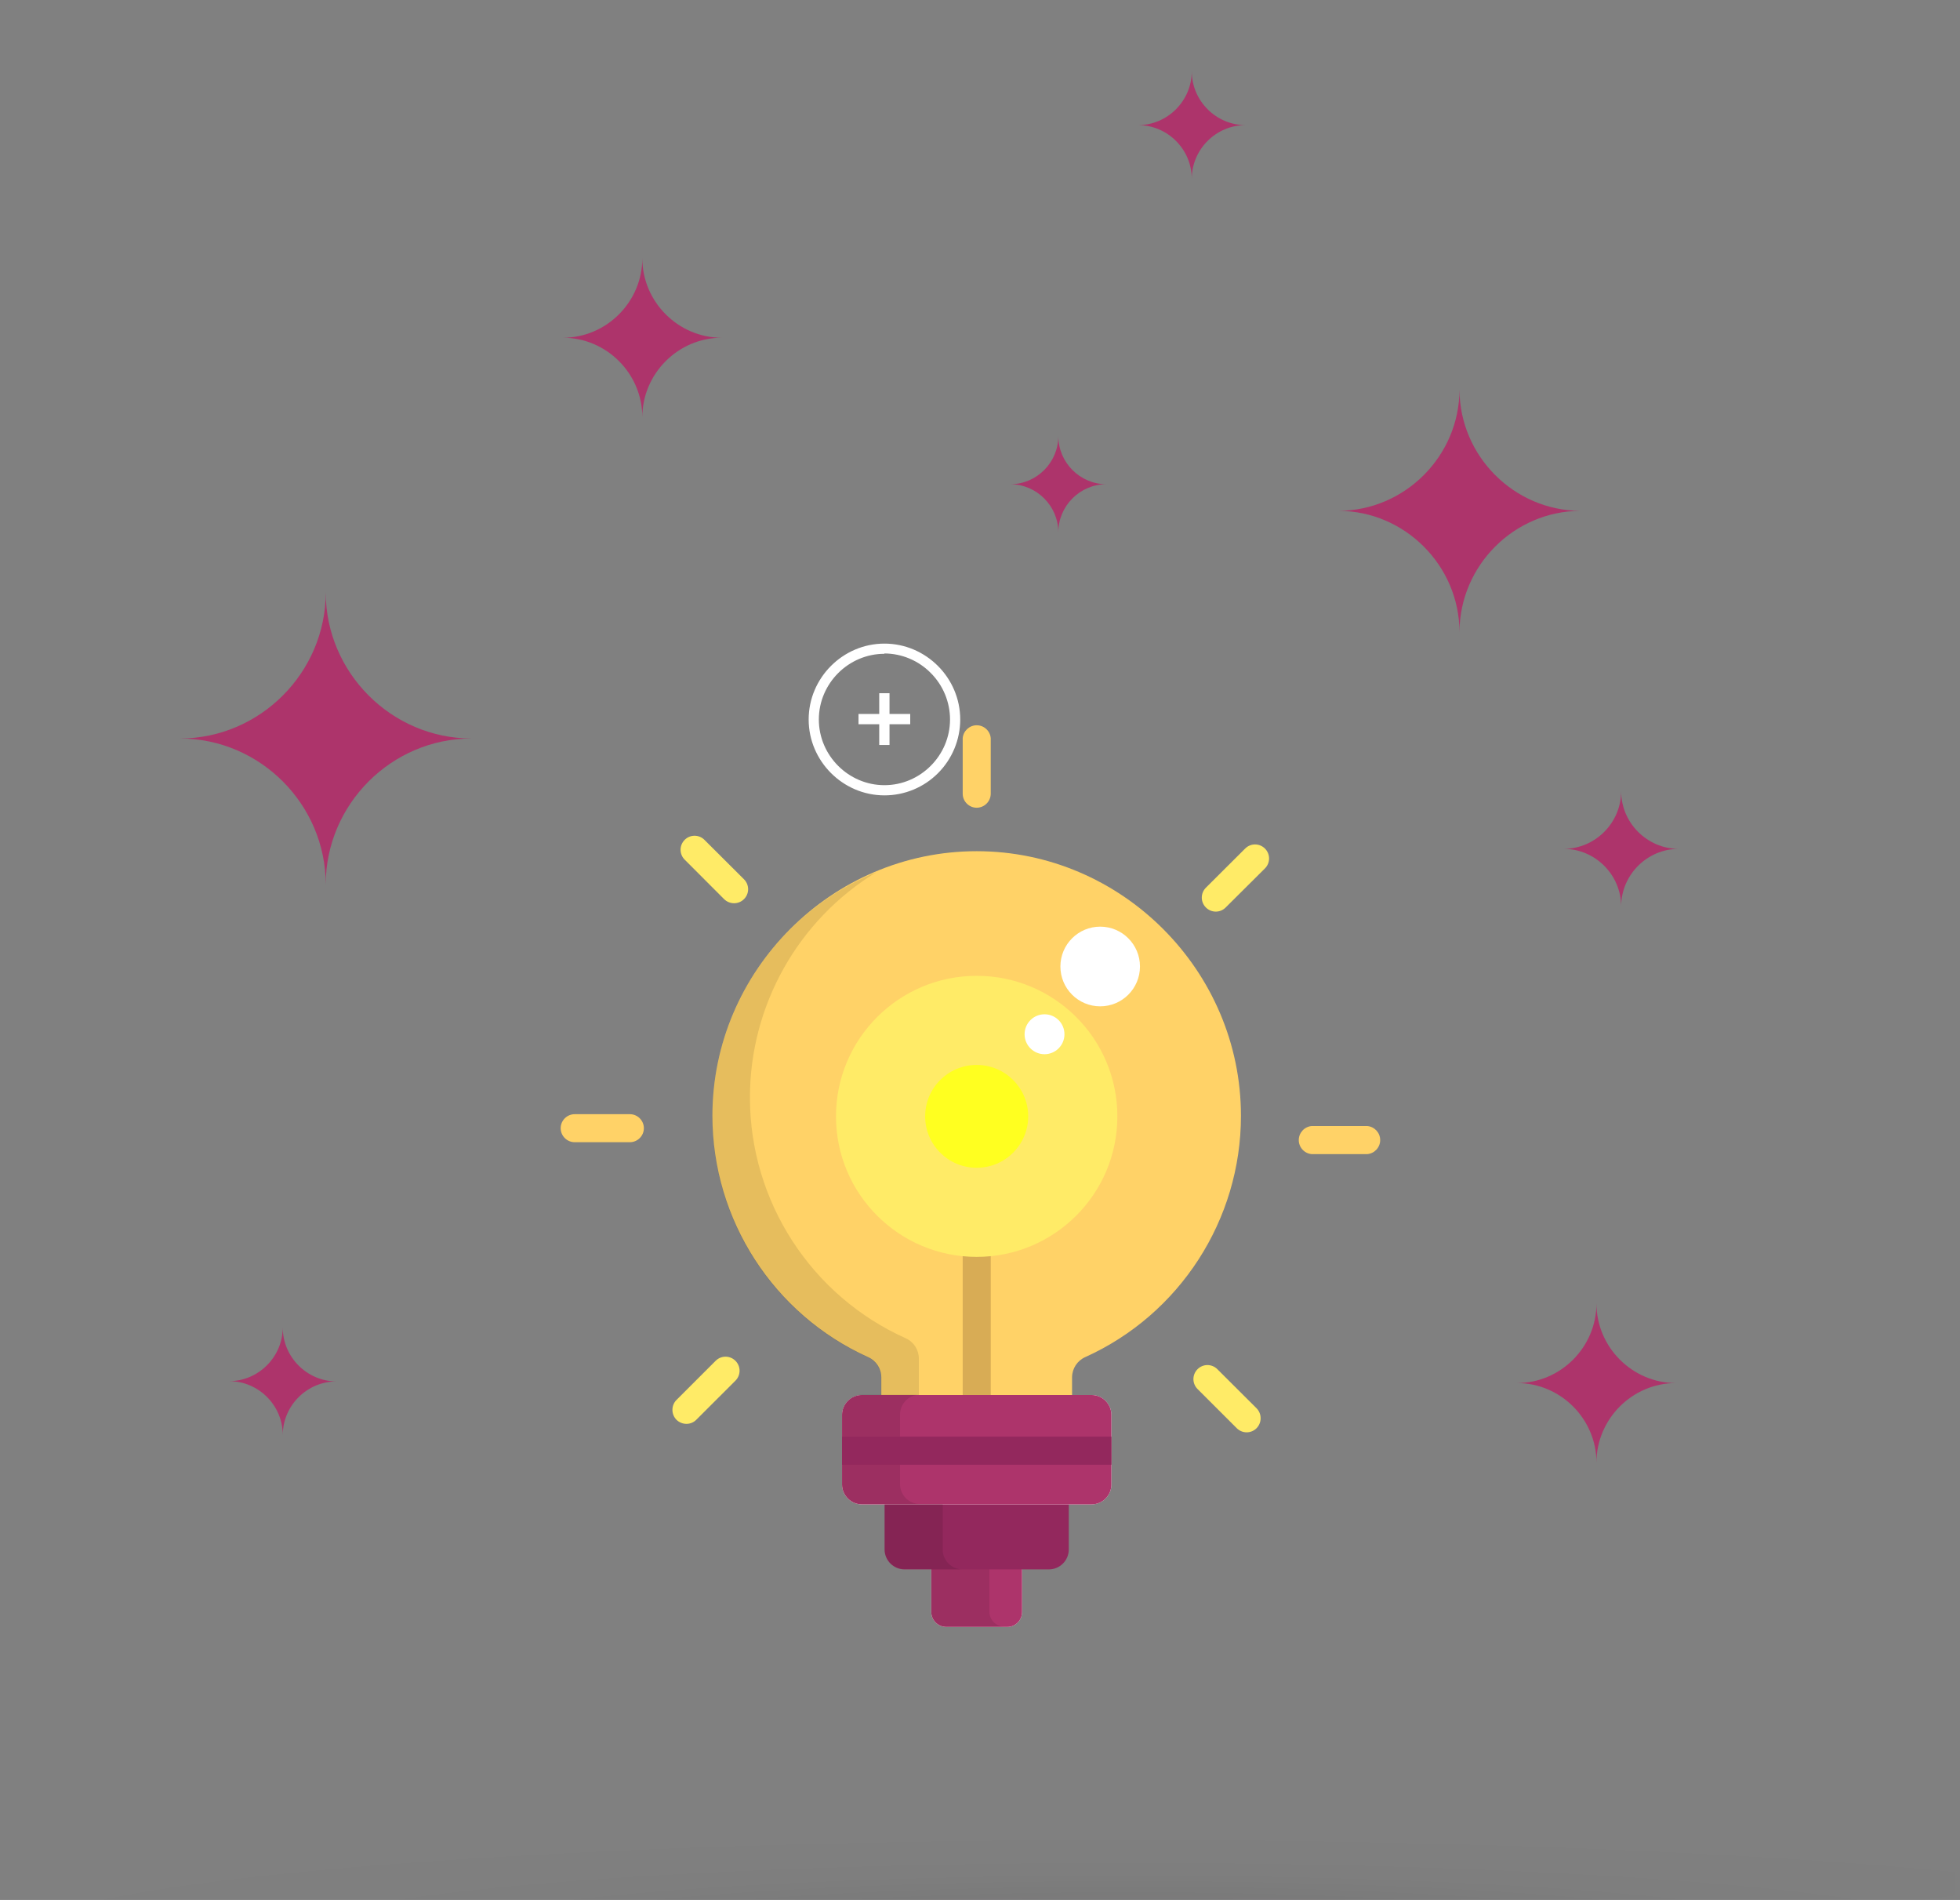 <?xml version="1.0" encoding="UTF-8" standalone="no"?>
<svg xmlns="http://www.w3.org/2000/svg" xmlns:xlink="http://www.w3.org/1999/xlink" xmlns:serif="http://www.serif.com/" width="100%" height="100%" viewBox="0 0 227 220" version="1.1" xml:space="preserve" style="fill-rule:evenodd;clip-rule:evenodd;stroke-linejoin:round;stroke-miterlimit:1.414;">
    <rect x="0" y="0" width="227" height="220" fill="#808080" stroke="none"/>
    <g id="Artboard1" transform="matrix(1.02,0,0,0.985,-48.514,-38.062)">
        <rect x="47.552" y="38.66" width="221.907" height="223.454" style="fill:none;"></rect>
        <clipPath id="_clip1">
            <rect x="47.552" y="38.66" width="221.907" height="223.454"></rect>
        </clipPath>
        <g clip-path="url(#_clip1)">
            <g transform="matrix(0.98,0,0,1.016,1.484,0.063)">
                <clipPath id="_clip2">
                    <path d="M300,248.75C300,257.03 232.84,263.75 150,263.75C67.16,263.75 0,257 0,248.75C0,240.5 67.16,233.75 150,233.75C232.84,233.75 300,240.46 300,248.75"></path>
                </clipPath>
                <g clip-path="url(#_clip2)">
                    <rect x="0" y="233.75" width="300" height="30" style="fill:url(#_Radial3);"></rect>
                </g>
            </g>
            <g transform="matrix(0.98,0,0,1.016,1.484,0.063)">
                <rect x="148.89" y="118.18" width="1.19" height="5.99" style="fill:white;"></rect>
            </g>
            <g transform="matrix(0.98,0,0,1.016,1.484,0.063)">
                <rect x="146.49" y="120.58" width="5.99" height="1.19" style="fill:white;"></rect>
            </g>
            <g transform="matrix(0.98,0,0,1.016,1.484,0.063)">
                <path d="M149.49,130C144.675,129.998 140.713,126.035 140.713,121.22C140.713,116.403 144.677,112.44 149.493,112.44C154.31,112.44 158.273,116.403 158.273,121.22C158.273,123.548 157.347,125.784 155.7,127.43C154.056,129.079 151.819,130.005 149.49,130ZM149.49,113.62C145.322,113.621 141.892,117.052 141.892,121.22C141.892,125.389 145.323,128.82 149.492,128.82C153.661,128.82 157.092,125.389 157.092,121.22C157.092,119.202 156.288,117.265 154.86,115.84C153.442,114.403 151.509,113.589 149.49,113.58L149.49,113.62Z" style="fill:white;fill-rule:nonzero;"></path>
            </g>
            <g transform="matrix(0.98,0,0,1.016,1.484,0.063)">
                <path d="M147.61,195C148.535,195.408 149.133,196.329 149.13,197.34L149.13,202.6L171.23,202.6L171.23,197.34C171.232,196.331 171.829,195.412 172.75,195C183.716,190.063 190.8,179.105 190.8,167.079C190.8,150.281 176.978,136.459 160.18,136.459C143.382,136.459 129.56,150.281 129.56,167.079C129.56,179.105 136.644,190.063 147.61,195Z" style="fill:rgb(255,210,103);fill-rule:nonzero;"></path>
            </g>
            <g transform="matrix(0.98,0,0,1.016,1.484,0.063)">
                <path d="M153.48,200.43L153.48,195.16C153.48,194.153 152.887,193.235 151.97,192.82C141.002,187.916 133.908,176.973 133.908,164.959C133.908,154.307 139.485,144.398 148.59,138.87C137.1,143.538 129.546,154.762 129.546,167.164C129.546,179.174 136.631,190.116 147.59,195.03C148.509,195.443 149.102,196.362 149.1,197.37L149.1,202.63L171.2,202.63L171.2,200.43L153.48,200.43Z" style="fill-opacity:0.1;fill-rule:nonzero;"></path>
            </g>
            <g transform="matrix(0.98,0,0,1.016,1.484,0.063)">
                <path d="M160.18,131.43C159.291,131.43 158.56,130.699 158.56,129.81L158.56,123.39C158.626,122.546 159.339,121.888 160.185,121.888C161.031,121.888 161.744,122.546 161.81,123.39L161.81,129.81C161.805,130.7 161.07,131.43 160.18,131.43Z" style="fill:rgb(255,210,103);fill-rule:nonzero;"></path>
            </g>
            <g transform="matrix(0.98,0,0,1.016,1.484,0.063)">
                <path d="M187.89,143.45C187.887,143.45 187.884,143.45 187.881,143.45C186.992,143.45 186.261,142.719 186.261,141.83C186.261,141.398 186.434,140.984 186.74,140.68L191.29,136.15C191.594,135.847 192.006,135.677 192.435,135.677C193.325,135.677 194.058,136.41 194.058,137.3C194.058,137.731 193.886,138.146 193.58,138.45L189,143C188.702,143.288 188.304,143.449 187.89,143.45Z" style="fill:rgb(255,235,103);fill-rule:nonzero;"></path>
            </g>
            <g transform="matrix(0.98,0,0,1.016,1.484,0.063)">
                <path d="M205.39,171.51L199,171.51C198.156,171.444 197.498,170.731 197.498,169.885C197.498,169.039 198.156,168.326 199,168.26L205.43,168.26C206.274,168.326 206.932,169.039 206.932,169.885C206.932,170.731 206.274,171.444 205.43,171.51L205.39,171.51Z" style="fill:rgb(255,210,103);fill-rule:nonzero;"></path>
            </g>
            <g transform="matrix(0.98,0,0,1.016,1.484,0.063)">
                <path d="M191.46,203.7C191.028,203.699 190.615,203.526 190.31,203.22L185.77,198.69C185.464,198.386 185.292,197.971 185.292,197.54C185.292,196.65 186.025,195.917 186.915,195.917C187.344,195.917 187.756,196.087 188.06,196.39L192.61,200.92C193.234,201.554 193.234,202.586 192.61,203.22C192.307,203.528 191.892,203.701 191.46,203.7Z" style="fill:rgb(255,235,103);fill-rule:nonzero;"></path>
            </g>
            <g transform="matrix(0.98,0,0,1.016,1.484,0.063)">
                <path d="M126.55,202.72C126.12,202.718 125.708,202.55 125.4,202.25C124.771,201.618 124.771,200.582 125.4,199.95L129.94,195.42C130.244,195.117 130.656,194.947 131.085,194.947C131.975,194.947 132.708,195.68 132.708,196.57C132.708,197.001 132.536,197.416 132.23,197.72L127.69,202.25C127.388,202.553 126.977,202.722 126.55,202.72Z" style="fill:rgb(255,235,103);fill-rule:nonzero;"></path>
            </g>
            <g transform="matrix(0.98,0,0,1.016,1.484,0.063)">
                <path d="M120,170.13L113.6,170.13C112.711,170.13 111.98,169.399 111.98,168.51C111.98,167.621 112.711,166.89 113.6,166.89C113.6,166.89 120,166.89 120,166.89C120.889,166.89 121.62,167.621 121.62,168.51C121.62,169.399 120.889,170.13 120,170.13C120,170.13 120,170.13 120,170.13Z" style="fill:rgb(255,210,103);fill-rule:nonzero;"></path>
            </g>
            <g transform="matrix(0.98,0,0,1.016,1.484,0.063)">
                <path d="M132.07,142.48C131.64,142.48 131.227,142.311 130.92,142.01L126.38,137.47C126.055,137.164 125.871,136.737 125.871,136.291C125.871,135.402 126.602,134.671 127.491,134.671C127.937,134.671 128.364,134.855 128.67,135.18L133.22,139.71C133.526,140.014 133.699,140.428 133.699,140.86C133.699,141.749 132.968,142.48 132.079,142.48C132.076,142.48 132.073,142.48 132.07,142.48Z" style="fill:rgb(255,235,103);fill-rule:nonzero;"></path>
            </g>
            <g transform="matrix(0.98,0,0,1.016,1.484,0.063)">
                <path d="M160.18,203.83C159.291,203.83 158.56,203.099 158.56,202.21L158.56,172.14C158.626,171.296 159.339,170.638 160.185,170.638C161.031,170.638 161.744,171.296 161.81,172.14L161.81,202.21C161.805,203.1 161.07,203.83 160.18,203.83Z" style="fill:rgb(216,172,85);fill-rule:nonzero;"></path>
            </g>
            <g transform="matrix(0.98,0,0,1.016,1.484,0.063)">
                <ellipse cx="160.18" cy="167.14" rx="16.3" ry="16.26" style="fill:rgb(255,235,103);"></ellipse>
            </g>
            <g transform="matrix(0.98,0,0,1.016,1.484,0.063)">
                <ellipse cx="160.18" cy="167.14" rx="5.97" ry="5.95" style="fill:rgb(255,255,32);"></ellipse>
            </g>
            <g transform="matrix(0.98,0,0,1.016,1.484,0.063)">
                <path d="M163.72,210.22C164.664,210.22 165.44,210.996 165.44,211.94L165.44,224.5C165.44,225.444 164.664,226.22 163.72,226.22L156.65,226.22C155.705,226.22 154.925,225.445 154.92,224.5L154.92,211.94C154.925,210.995 155.705,210.22 156.65,210.22L163.72,210.22Z" style="fill:white;fill-rule:nonzero;"></path>
            </g>
            <g transform="matrix(0.98,0,0,1.016,1.484,0.063)">
                <path d="M163.72,210.22C164.664,210.22 165.44,210.996 165.44,211.94L165.44,224.5C165.44,225.444 164.664,226.22 163.72,226.22L156.65,226.22C155.705,226.22 154.925,225.445 154.92,224.5L154.92,211.94C154.925,210.995 155.705,210.22 156.65,210.22L163.72,210.22Z" style="fill:rgb(173,52,107);fill-rule:nonzero;"></path>
            </g>
            <g transform="matrix(0.98,0,0,1.016,1.484,0.063)">
                <path d="M170.85,217.27C170.845,218.524 169.814,219.555 168.56,219.56L151.81,219.56C150.552,219.56 149.515,218.528 149.51,217.27L149.51,207.88C149.515,206.622 150.552,205.59 151.81,205.59L168.56,205.59C169.814,205.595 170.845,206.626 170.85,207.88L170.85,217.27Z" style="fill:rgb(147,40,93);fill-rule:nonzero;"></path>
            </g>
            <g transform="matrix(0.98,0,0,1.016,1.484,0.063)">
                <path d="M175.79,209.75C175.785,211.008 174.748,212.04 173.49,212.04L146.87,212.04C145.616,212.035 144.585,211.004 144.58,209.75L144.58,201.67C144.585,200.416 145.616,199.385 146.87,199.38L173.49,199.38C174.748,199.38 175.785,200.412 175.79,201.67L175.79,209.75Z" style="fill:white;fill-rule:nonzero;"></path>
            </g>
            <g transform="matrix(0.98,0,0,1.016,1.484,0.063)">
                <path d="M175.79,209.75C175.785,211.008 174.748,212.04 173.49,212.04L146.87,212.04C145.616,212.035 144.585,211.004 144.58,209.75L144.58,201.67C144.585,200.416 145.616,199.385 146.87,199.38L173.49,199.38C174.748,199.38 175.785,200.412 175.79,201.67L175.79,209.75Z" style="fill:rgb(173,52,107);fill-rule:nonzero;"></path>
            </g>
            <g transform="matrix(0.98,0,0,1.016,1.484,0.063)">
                <path d="M161.65,224.5L161.65,219.56L158.53,219.56C157.276,219.555 156.245,218.524 156.24,217.27L156.24,212L153.6,212C152.342,212 151.305,210.968 151.3,209.71L151.3,201.63C151.305,200.372 152.342,199.34 153.6,199.34L146.87,199.34C145.616,199.345 144.585,200.376 144.58,201.63L144.58,209.71C144.585,210.964 145.616,211.995 146.87,212L149.51,212L149.51,217.23C149.515,218.488 150.552,219.52 151.81,219.52L154.92,219.52L154.92,224.46C154.925,225.405 155.705,226.18 156.65,226.18L163.37,226.18C162.443,226.175 161.677,225.426 161.65,224.5Z" style="fill-opacity:0.1;fill-rule:nonzero;"></path>
            </g>
            <g transform="matrix(0.98,0,0,1.016,1.484,0.063)">
                <rect x="144.58" y="204.2" width="31.21" height="3.25" style="fill:rgb(147,40,93);"></rect>
            </g>
            <g transform="matrix(0.98,0,0,1.016,1.484,0.063)">
                <circle cx="174.49" cy="149.8" r="4.61" style="fill:white;"></circle>
            </g>
            <g transform="matrix(0.98,0,0,1.016,1.484,0.063)">
                <circle cx="168.04" cy="157.64" r="2.31" style="fill:white;"></circle>
            </g>
            <g transform="matrix(0.98,0,0,1.016,1.484,0.063)">
                <path d="M101.64,123.42C92.38,123.42 84.76,131.04 84.76,140.3C84.755,131.042 77.138,123.425 67.88,123.42C77.14,123.409 84.755,115.79 84.76,106.53C84.765,115.79 92.38,123.409 101.64,123.42Z" style="fill:rgb(173,52,107);fill-rule:nonzero;"></path>
            </g>
            <g transform="matrix(0.98,0,0,1.016,1.484,0.063)">
                <path d="M230.12,97.08C222.45,97.107 216.147,103.41 216.12,111.08C216.093,103.41 209.79,97.107 202.12,97.08C209.788,97.047 216.087,90.748 216.12,83.08C216.153,90.748 222.452,97.047 230.12,97.08Z" style="fill:rgb(173,52,107);fill-rule:nonzero;"></path>
            </g>
            <g transform="matrix(0.98,0,0,1.016,1.484,0.063)">
                <path d="M241.52,136.19C237.865,136.19 234.855,139.195 234.85,142.85C234.85,139.196 231.844,136.19 228.19,136.19C231.845,136.185 234.85,133.175 234.85,129.52C234.855,133.177 237.863,136.185 241.52,136.19Z" style="fill:rgb(173,52,107);fill-rule:nonzero;"></path>
            </g>
            <g transform="matrix(0.98,0,0,1.016,1.484,0.063)">
                <path d="M241.18,198C236.141,198.005 231.995,202.151 231.99,207.19C231.985,202.147 227.833,198 222.79,198C227.835,197.995 231.985,193.845 231.99,188.8C231.995,193.841 236.139,197.989 241.18,198Z" style="fill:rgb(173,52,107);fill-rule:nonzero;"></path>
            </g>
            <g transform="matrix(0.98,0,0,1.016,1.484,0.063)">
                <path d="M130.64,77.05C125.597,77.05 121.445,81.197 121.44,86.24C121.44,81.199 117.291,77.05 112.25,77.05C117.293,77.045 121.44,72.893 121.44,67.85C121.445,72.895 125.595,77.045 130.64,77.05Z" style="fill:rgb(173,52,107);fill-rule:nonzero;"></path>
            </g>
            <g transform="matrix(0.98,0,0,1.016,1.484,0.063)">
                <path d="M175.2,94C175.2,94 175.2,94 175.2,94C172.15,94 169.64,96.51 169.64,99.56C169.64,99.563 169.64,99.567 169.64,99.57C169.64,96.514 167.126,94 164.07,94C167.126,94 169.64,91.486 169.64,88.43C169.64,91.482 172.148,93.995 175.2,94Z" style="fill:rgb(173,52,107);fill-rule:nonzero;"></path>
            </g>
            <g transform="matrix(0.98,0,0,1.016,1.484,0.063)">
                <path d="M86,197.81C82.599,197.81 79.796,200.599 79.78,204C79.78,203.997 79.78,203.993 79.78,203.99C79.78,200.583 76.977,197.78 73.57,197.78C73.567,197.78 73.563,197.78 73.56,197.78C76.974,197.775 79.78,194.964 79.78,191.55C79.78,191.557 79.78,191.563 79.78,191.57C79.78,194.986 82.584,197.799 86,197.81Z" style="fill:rgb(173,52,107);fill-rule:nonzero;"></path>
            </g>
            <g transform="matrix(0.98,0,0,1.016,1.484,0.063)">
                <path d="M191.32,52.45C187.908,52.45 185.1,55.258 185.1,58.67C185.1,58.667 185.1,58.663 185.1,58.66C185.1,55.253 182.297,52.45 178.89,52.45C178.887,52.45 178.883,52.45 178.88,52.45C182.294,52.445 185.1,49.634 185.1,46.22C185.105,49.632 187.908,52.439 191.32,52.45Z" style="fill:rgb(173,52,107);fill-rule:nonzero;"></path>
            </g>
        </g>
    </g>
    <defs>
        <radialGradient id="_Radial3" cx="0" cy="0" r="1" gradientUnits="userSpaceOnUse" gradientTransform="matrix(136.83,0,0,-11.553,177.91,261.771)"><stop offset="0" style="stop-color:rgb(35,31,32);stop-opacity:0.15"></stop><stop offset="0.07" style="stop-color:rgb(29,26,26);stop-opacity:0.123"></stop><stop offset="0.33" style="stop-color:rgb(13,11,12);stop-opacity:0.054"></stop><stop offset="0.62" style="stop-color:rgb(3,3,3);stop-opacity:0.013"></stop><stop offset="1" style="stop-color:black;stop-opacity:0"></stop></radialGradient>
    </defs>
</svg>
